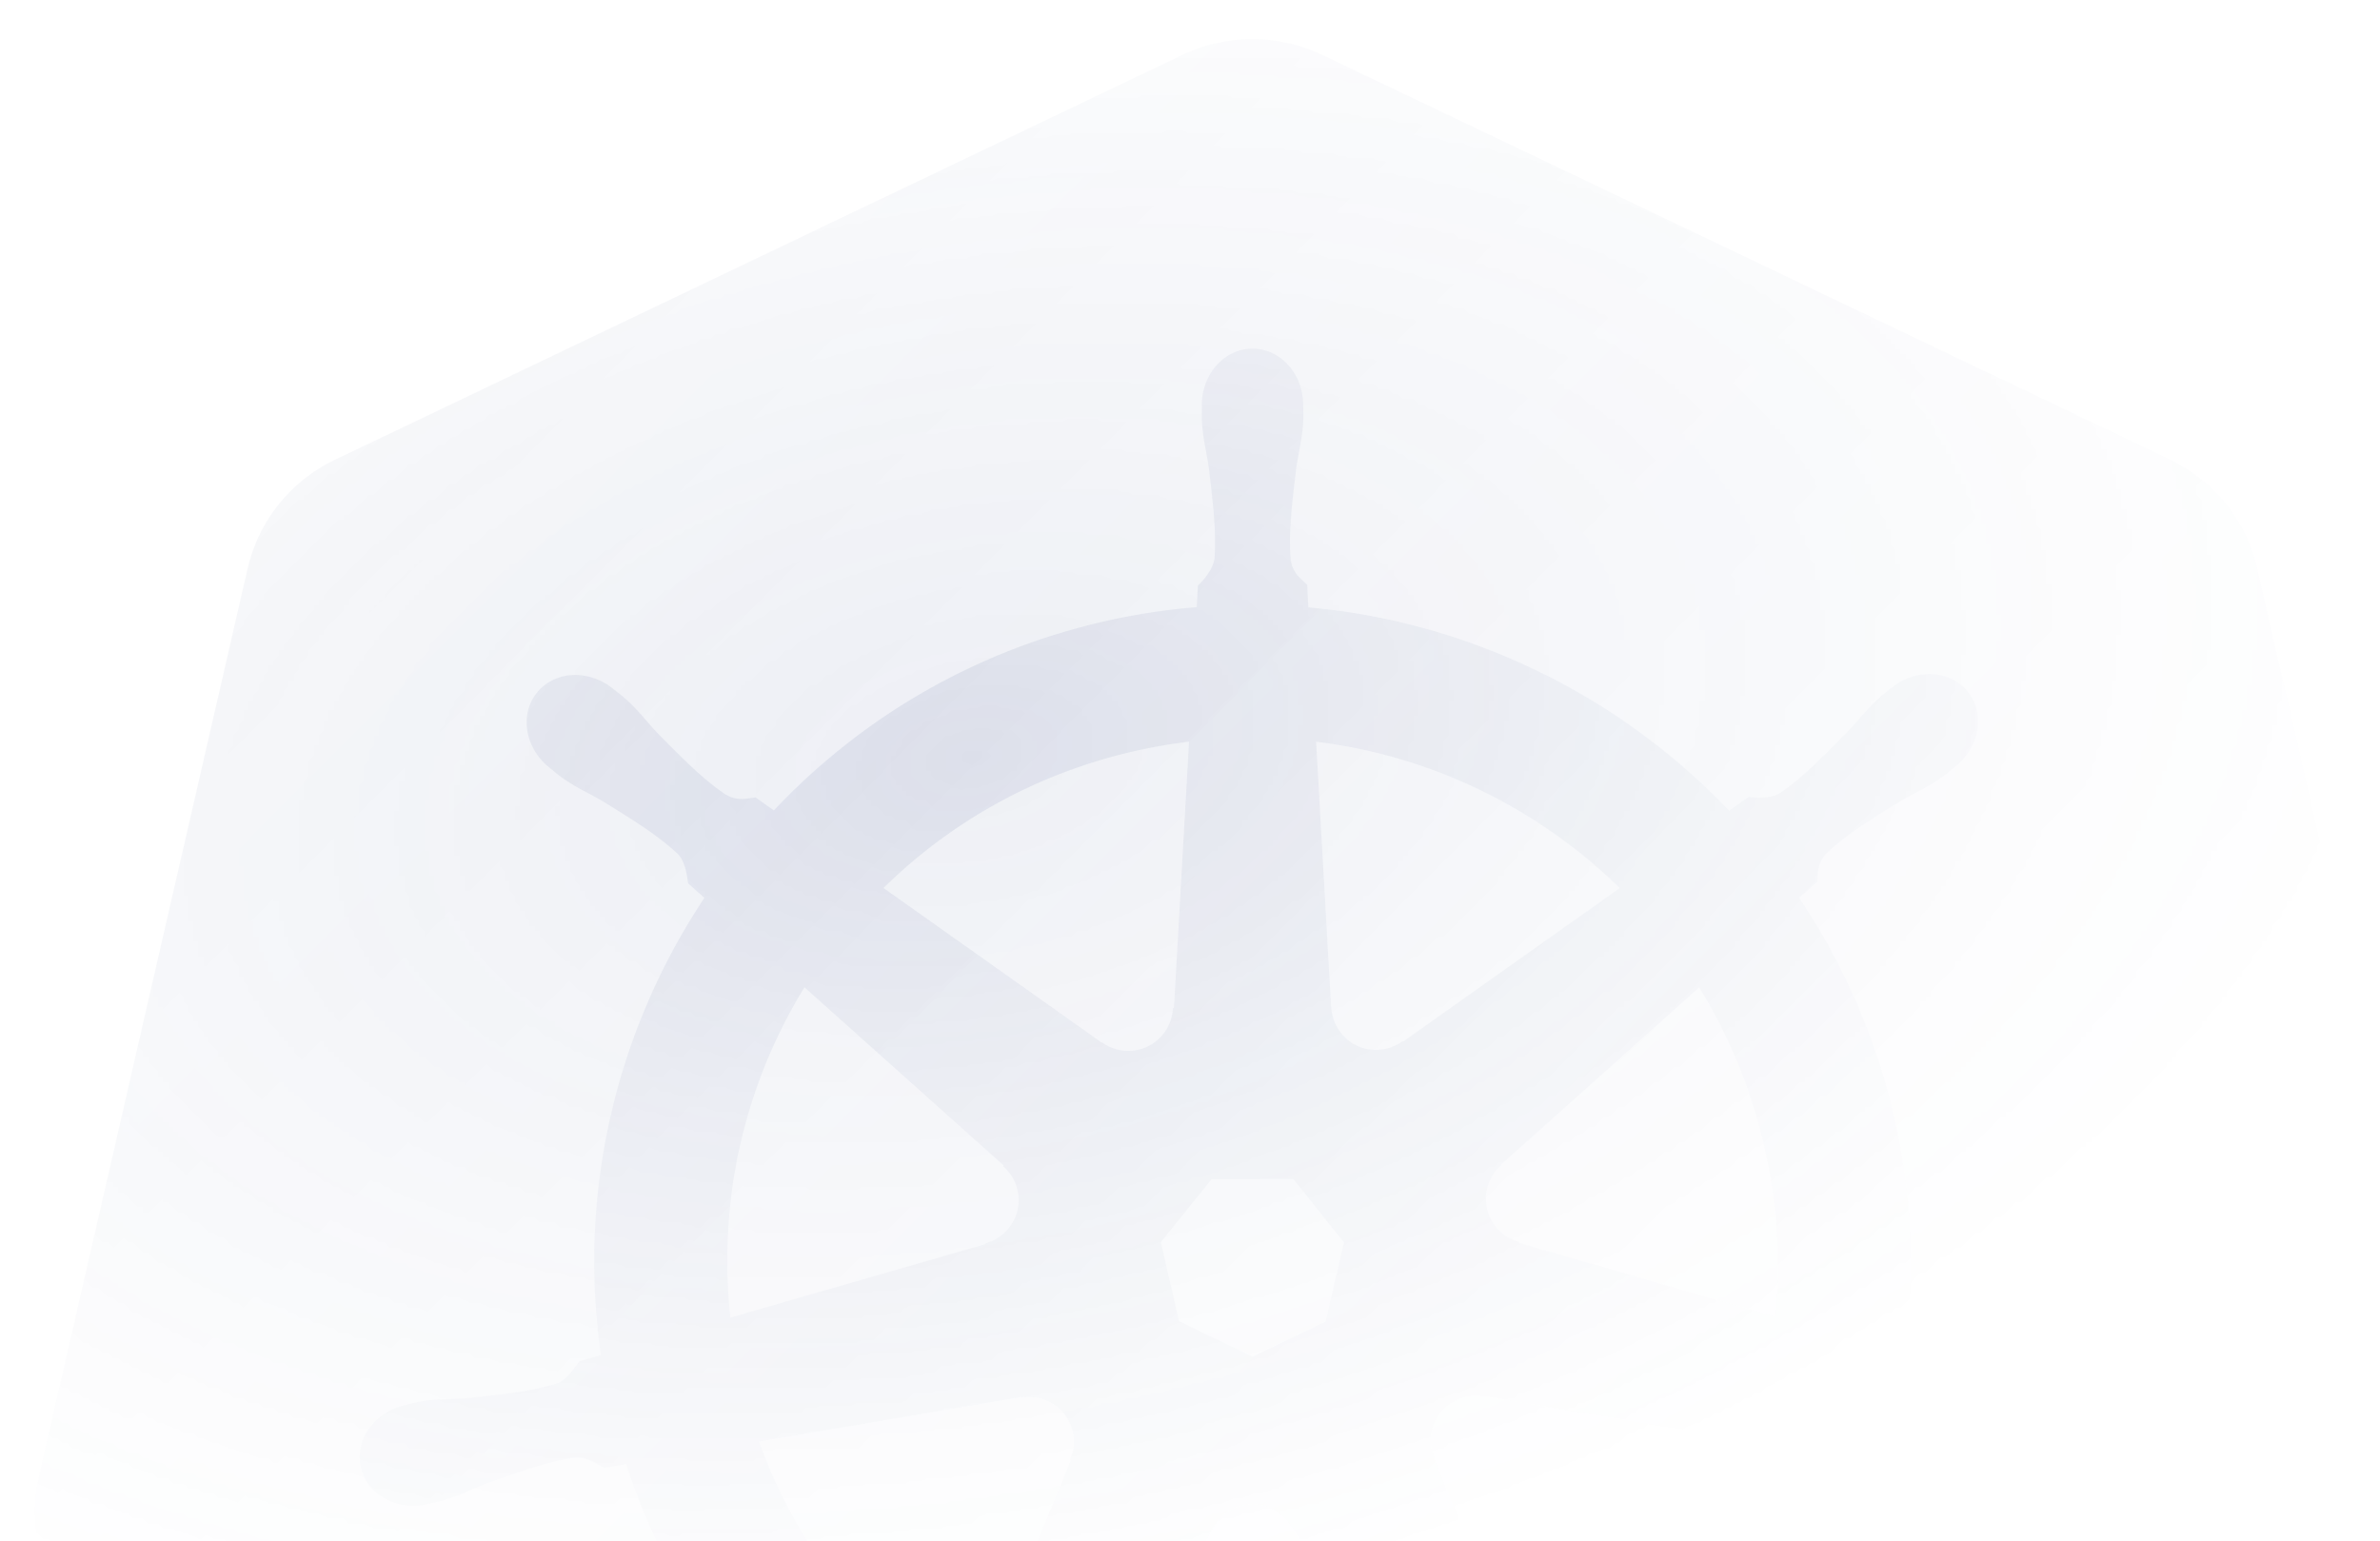 <svg xmlns="http://www.w3.org/2000/svg" width="474" height="307" fill="none"><g clip-path="url(#a)"><mask id="c" width="499" height="486" x="0" y="0" maskUnits="userSpaceOnUse" style="mask-type:alpha"><path fill="url(#b)" d="M0 .902h498.928v484.516H0z"/></mask><g mask="url(#c)"><g filter="url(#d)"><path fill="url(#e)" fill-opacity=".1" d="M247.779 7.844a32.5 32.5 0 0 0-12.359 3.128L66.767 91.556a32.2 32.2 0 0 0-11.221 8.875 31.9 31.9 0 0 0-6.229 12.824L7.71 294.267a31.7 31.7 0 0 0-.317 12.703 31.8 31.8 0 0 0 4.695 11.822q.855 1.317 1.834 2.545l116.734 145.142a32.2 32.2 0 0 0 11.223 8.871 32.5 32.5 0 0 0 13.992 3.165l187.203-.043c4.843.003 9.624-1.075 13.989-3.155s8.202-5.108 11.226-8.86L484.98 321.294a31.9 31.9 0 0 0 6.233-12.829 31.75 31.75 0 0 0 .001-14.241l-41.673-181.012a31.9 31.9 0 0 0-6.228-12.825 32.2 32.2 0 0 0-11.221-8.874l-168.675-80.54a32.5 32.5 0 0 0-15.638-3.129"/></g><g filter="url(#f)"><path fill="url(#g)" fill-opacity=".1" d="M249.449 69.445c-5.575.001-10.095 5.023-10.094 11.217 0 .095.019.186.021.28-.008.842-.049 1.856-.021 2.588.133 3.573.911 6.307 1.38 9.599.849 7.045 1.561 12.885 1.122 18.312-.427 2.047-1.935 3.919-3.279 5.22l-.237 4.271a131 131 0 0 0-18.248 2.804c-26.211 5.951-48.778 19.453-65.96 37.682-1.115-.76-3.065-2.16-3.645-2.588-1.802.243-3.624.799-5.996-.583-4.518-3.04-8.632-7.238-13.611-12.294-2.281-2.419-3.933-4.722-6.643-7.053-.616-.53-1.555-1.246-2.243-1.791-2.119-1.689-4.619-2.57-7.032-2.653-3.103-.106-6.091 1.107-8.046 3.559-3.475 4.359-2.362 11.022 2.481 14.883.049.039.101.07.151.108.665.54 1.48 1.231 2.092 1.682 2.876 2.124 5.503 3.211 8.369 4.897 6.038 3.728 11.043 6.82 15.013 10.547 1.55 1.653 1.821 4.565 2.027 5.824l3.236 2.89c-17.321 26.066-25.337 58.262-20.599 91.067l-4.228 1.23c-1.114 1.439-2.689 3.703-4.336 4.378-5.194 1.636-11.039 2.237-18.096 2.977-3.314.275-6.173.111-9.685.777-.773.146-1.85.427-2.696.625l-.087.022c-.046.01-.106.033-.15.043-5.95 1.437-9.773 6.906-8.542 12.294 1.23 5.39 7.042 8.667 13.028 7.377.043-.01.106-.011.15-.021.068-.016.128-.049.195-.065.834-.183 1.88-.387 2.61-.582 3.453-.925 5.954-2.284 9.06-3.473 6.678-2.396 12.21-4.397 17.6-5.177 2.251-.176 4.622 1.389 5.802 2.049l4.4-.755c10.126 31.394 31.346 56.768 58.217 72.69l-1.834 4.4c.661 1.709 1.39 4.02.898 5.708-1.96 5.081-5.316 10.444-9.137 16.423-1.851 2.762-3.744 4.905-5.414 8.067-.4.756-.909 1.918-1.294 2.717-2.595 5.551-.692 11.945 4.292 14.344 5.015 2.414 11.24-.132 13.934-5.694.004-.008.018-.014.021-.022.003-.006-.002-.015 0-.021.384-.789.928-1.826 1.251-2.567 1.431-3.277 1.907-6.085 2.912-9.253 2.671-6.71 4.139-13.749 7.815-18.136 1.007-1.201 2.649-1.663 4.351-2.118l2.286-4.142c23.425 8.992 49.646 11.405 75.839 5.457a131 131 0 0 0 17.32-5.219c.643 1.139 1.837 3.33 2.157 3.882 1.729.563 3.617.853 5.155 3.128 2.751 4.699 4.632 10.259 6.924 16.975 1.006 3.169 1.503 5.977 2.933 9.253.326.747.867 1.798 1.251 2.589 2.689 5.58 8.933 8.135 13.956 5.716 4.983-2.401 6.888-8.794 4.292-14.344-.385-.8-.916-1.962-1.315-2.718-1.67-3.161-3.564-5.283-5.414-8.045-3.822-5.979-6.992-10.946-8.952-16.027-.819-2.62.138-4.25.777-5.953-.383-.438-1.2-2.913-1.683-4.077 27.925-16.488 48.522-42.808 58.195-73.207 1.306.206 3.577.607 4.314.755 1.518-1.001 2.914-2.308 5.651-2.092 5.39.779 10.922 2.781 17.601 5.177 3.105 1.189 5.606 2.569 9.059 3.494.73.195 1.776.378 2.61.561.067.016.127.049.194.064.045.01.108.012.151.022 5.986 1.289 11.799-1.987 13.028-7.377 1.229-5.388-2.591-10.858-8.541-12.294-.866-.197-2.093-.532-2.934-.691-3.512-.665-6.371-.501-9.684-.776-7.058-.74-12.903-1.341-18.097-2.977-2.118-.821-3.625-3.341-4.357-4.378l-4.077-1.187c2.114-15.291 1.544-31.206-2.114-47.129a130.7 130.7 0 0 0-18.916-43.722c1.045-.951 3.02-2.699 3.58-3.214.164-1.811.023-3.71 1.898-5.716 3.97-3.727 8.975-6.819 15.013-10.547 2.865-1.686 5.514-2.773 8.39-4.897.651-.48 1.539-1.24 2.222-1.79 4.842-3.863 5.957-10.525 2.48-14.883s-10.213-4.769-15.055-.906c-.689.546-1.625 1.258-2.243 1.79-2.711 2.332-4.384 4.635-6.665 7.054-4.979 5.056-9.094 9.275-13.611 12.316-1.957 1.14-4.824.745-6.126.669l-3.839 2.739c-21.893-22.957-51.701-37.635-83.798-40.486-.09-1.345-.207-3.777-.237-4.508-1.314-1.258-2.901-2.331-3.3-5.048-.439-5.427.294-11.267 1.143-18.312.469-3.292 1.248-6.026 1.38-9.599.031-.812-.018-1.99-.021-2.868-.001-6.194-4.52-11.217-10.095-11.217m-12.639 78.298-2.999 52.953-.215.108c-.201 4.738-4.1 8.52-8.887 8.52a8.84 8.84 0 0 1-5.241-1.704l-.087.043-43.419-30.779c13.344-13.122 30.413-22.82 50.084-27.286a106 106 0 0 1 10.764-1.855m25.301 0c22.966 2.825 44.205 13.224 60.481 29.162l-43.139 30.586-.151-.065c-3.829 2.797-9.224 2.103-12.209-1.639a8.84 8.84 0 0 1-1.941-5.155l-.043-.022zm-101.895 48.92 39.645 35.46-.043.216c3.578 3.111 4.106 8.509 1.121 12.252a8.9 8.9 0 0 1-4.616 3.041l-.043.172-50.818 14.668a103.97 103.97 0 0 1 14.754-65.809m178.186.021c5.891 9.548 10.351 20.212 13.007 31.772 2.623 11.423 3.282 22.824 2.2 33.843l-51.077-14.71-.043-.216c-4.574-1.25-7.385-5.903-6.32-10.569a8.82 8.82 0 0 1 2.826-4.724l-.022-.108zm-97.084 38.179h16.242l10.094 12.618-3.624 15.746-14.581 7.01-14.624-7.032-3.624-15.746zm52.069 43.182a8.8 8.8 0 0 1 2.049.151l.086-.108 52.565 8.887c-7.693 21.613-22.414 40.337-42.082 52.867L285.6 290.555l.065-.086c-1.875-4.355.001-9.463 4.314-11.54a8.9 8.9 0 0 1 3.408-.884m-88.285.216a8.9 8.9 0 0 1 8.542 6.924 8.8 8.8 0 0 1-.496 5.478l.151.194-20.189 48.791c-18.876-12.113-33.911-30.249-41.953-52.501l52.112-8.843.086.108a9 9 0 0 1 1.747-.151m44.024 21.375a8.8 8.8 0 0 1 4.163.885 8.84 8.84 0 0 1 3.99 3.796h.194l25.69 46.418a107 107 0 0 1-10.268 2.868c-19.646 4.461-39.231 3.11-56.965-2.933l25.625-46.332h.043a8.91 8.91 0 0 1 7.528-4.702"/></g></g></g><defs><linearGradient id="e" x1="23.102" x2="538.311" y1="7.803" y2="521.708" gradientUnits="userSpaceOnUse"><stop offset=".16" stop-color="#2E4585"/><stop offset="1" stop-color="#2E4585" stop-opacity=".1"/></linearGradient><linearGradient id="g" x1="83.514" x2="463.77" y1="69.445" y2="446.177" gradientUnits="userSpaceOnUse"><stop offset=".16" stop-color="#2E4585"/><stop offset="1" stop-color="#2E4585" stop-opacity=".1"/></linearGradient><filter id="d" width="485.123" height="478.712" x="6.899" y="3.803" color-interpolation-filters="sRGB" filterUnits="userSpaceOnUse"><feFlood flood-opacity="0" result="BackgroundImageFix"/><feBlend in="SourceGraphic" in2="BackgroundImageFix" result="shape"/><feColorMatrix in="SourceAlpha" result="hardAlpha" values="0 0 0 0 0 0 0 0 0 0 0 0 0 0 0 0 0 0 127 0"/><feOffset dy="4"/><feGaussianBlur stdDeviation="4"/><feComposite in2="hardAlpha" k2="-1" k3="1" operator="arithmetic"/><feColorMatrix values="0 0 0 0 1 0 0 0 0 1 0 0 0 0 1 0 0 0 0.15 0"/><feBlend in2="shape" result="effect1_innerShadow_1_6739"/><feColorMatrix in="SourceAlpha" result="hardAlpha" values="0 0 0 0 0 0 0 0 0 0 0 0 0 0 0 0 0 0 127 0"/><feOffset dy="-4"/><feGaussianBlur stdDeviation="4"/><feComposite in2="hardAlpha" k2="-1" k3="1" operator="arithmetic"/><feColorMatrix values="0 0 0 0 0.376 0 0 0 0 0.632 0 0 0 0 0.966 0 0 0 0.25 0"/><feBlend in2="effect1_innerShadow_1_6739" result="effect2_innerShadow_1_6739"/></filter><filter id="f" width="355.647" height="355.427" x="71.636" y="65.445" color-interpolation-filters="sRGB" filterUnits="userSpaceOnUse"><feFlood flood-opacity="0" result="BackgroundImageFix"/><feBlend in="SourceGraphic" in2="BackgroundImageFix" result="shape"/><feColorMatrix in="SourceAlpha" result="hardAlpha" values="0 0 0 0 0 0 0 0 0 0 0 0 0 0 0 0 0 0 127 0"/><feOffset dy="4"/><feGaussianBlur stdDeviation="4"/><feComposite in2="hardAlpha" k2="-1" k3="1" operator="arithmetic"/><feColorMatrix values="0 0 0 0 1 0 0 0 0 1 0 0 0 0 1 0 0 0 0.15 0"/><feBlend in2="shape" result="effect1_innerShadow_1_6739"/><feColorMatrix in="SourceAlpha" result="hardAlpha" values="0 0 0 0 0 0 0 0 0 0 0 0 0 0 0 0 0 0 127 0"/><feOffset dy="-4"/><feGaussianBlur stdDeviation="4"/><feComposite in2="hardAlpha" k2="-1" k3="1" operator="arithmetic"/><feColorMatrix values="0 0 0 0 0.376 0 0 0 0 0.632 0 0 0 0 0.966 0 0 0 0.25 0"/><feBlend in2="effect1_innerShadow_1_6739" result="effect2_innerShadow_1_6739"/></filter><radialGradient id="b" cx="0" cy="0" r="1" gradientTransform="matrix(291.345 -57.461 34.012 172.453 193.68 150.727)" gradientUnits="userSpaceOnUse"><stop/><stop offset="1" stop-opacity="0"/></radialGradient><clipPath id="a"><path fill="#fff" d="M0 .902h498.928v484.516H0z"/></clipPath></defs></svg>